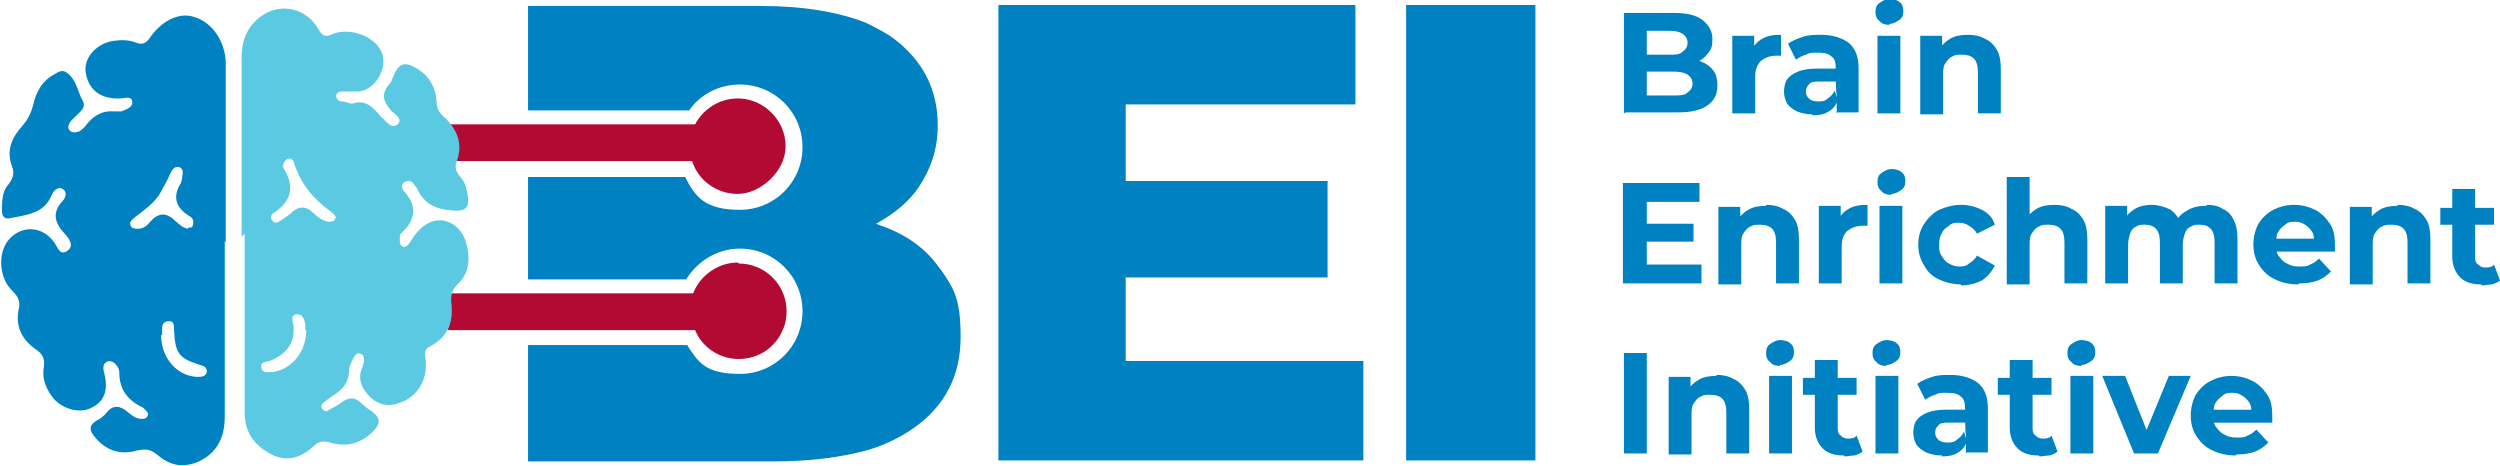 <?xml version="1.0" encoding="UTF-8"?>
<svg xmlns="http://www.w3.org/2000/svg" version="1.1" viewBox="0 0 251.4 46.9">
  <defs>
    <style>
      .cls-1 {
        fill: #0081c2;
      }

      .cls-2 {
        fill: #b30a33;
      }

      .cls-3 {
        fill: #5bc9e1;
      }
    </style>
  </defs>
  <!-- Generator: Adobe Illustrator 28.8.0, SVG Export Plug-In . SVG Version: 1.2.0 Build 19)  -->
  <g>
    <g id="Layer_1">
      <g>
        <polygon class="cls-1" points="145.5 .5 141.4 .5 141.4 10.5 141.4 18.2 141.4 27.9 141.4 36.3 141.4 46.3 146.3 46.3 154.4 46.3 154.4 .5 145.5 .5"/>
        <polygon class="cls-1" points="136.3 .5 132.2 .5 100.4 .5 100.4 2.2 100.4 45.1 100.4 46.3 132.2 46.3 137.1 46.3 137.1 36.3 132.2 36.3 113.2 36.3 113.2 27.9 132.2 27.9 133.5 27.9 133.5 18.2 132.2 18.2 113.2 18.2 113.2 10.5 132.2 10.5 136.3 10.5 136.3 .5"/>
        <g>
          <path class="cls-1" d="M165.6,9.6h2.7c.6,0,1.1,0,1.4-.3.3-.2.5-.5.5-.9s-.2-.7-.5-.9c-.3-.2-.8-.3-1.4-.3h-2.9v-1.7h2.5c.6,0,1,0,1.3-.3.3-.2.5-.5.5-.9s-.2-.7-.5-.9c-.3-.2-.7-.3-1.3-.3h-2.3v6.6ZM163.3,11.4V1.3h5c1.3,0,2.2.2,2.9.7.6.5,1,1.1,1,1.9s-.1,1-.4,1.4c-.3.4-.6.7-1.1.9s-1,.3-1.6.3l.3-.6c.6,0,1.2.1,1.7.3.5.2.9.5,1.2.9.3.4.4.9.4,1.5,0,.9-.3,1.5-1,2-.7.5-1.7.7-3,.7h-5.2Z"/>
          <path class="cls-1" d="M174.2,11.4V3.6h2.2v2.2l-.3-.6c.2-.6.6-1,1.1-1.3.5-.3,1.1-.4,1.9-.4v2.1c0,0-.2,0-.3,0,0,0-.2,0-.2,0-.6,0-1.1.2-1.5.5-.4.4-.6.9-.6,1.6v3.7h-2.3Z"/>
          <path class="cls-1" d="M184.7,11.4v-1.9c-.1,0-.1-2.7-.1-2.7,0-.5-.1-.9-.4-1.1-.3-.3-.7-.4-1.4-.4s-.8,0-1.2.2c-.4.1-.7.3-1,.5l-.8-1.6c.4-.3.9-.5,1.5-.7.6-.2,1.2-.2,1.8-.2,1.2,0,2.1.3,2.8.8.7.6,1,1.4,1,2.6v4.4h-2.1ZM182.3,11.5c-.6,0-1.1-.1-1.6-.3-.4-.2-.8-.5-1-.8-.2-.4-.3-.8-.3-1.2s.1-.9.3-1.2c.2-.3.6-.6,1.1-.8.5-.2,1.1-.3,1.9-.3h2.1v1.3h-1.8c-.5,0-.9,0-1.1.3-.2.2-.3.4-.3.7s.1.5.3.7c.2.2.5.3.9.3s.7,0,1-.3c.3-.2.5-.4.7-.8l.3,1c-.2.5-.5.9-.9,1.1-.4.3-1,.4-1.7.4"/>
          <path class="cls-1" d="M188.8,3.6h2.3v7.8h-2.3V3.6ZM190,2.5c-.4,0-.8-.1-1-.4-.3-.2-.4-.5-.4-.9s.1-.7.4-.9c.3-.2.6-.4,1-.4s.8.1,1,.3c.3.2.4.5.4.9s-.1.7-.4.9c-.3.2-.6.4-1,.4"/>
          <path class="cls-1" d="M197.9,3.5c.6,0,1.2.1,1.7.4.5.2.9.6,1.2,1.1.3.5.4,1.2.4,1.9v4.5h-2.3v-4.1c0-.6-.1-1.1-.4-1.4s-.7-.4-1.2-.4-.7,0-1,.2c-.3.1-.5.4-.7.7-.2.3-.2.7-.2,1.2v3.9h-2.3V3.6h2.2v2.2l-.4-.7c.3-.5.7-.9,1.2-1.2.5-.3,1.1-.4,1.8-.4"/>
          <path class="cls-1" d="M165.4,22.5h4.9v1.8h-4.9v-1.8ZM165.6,26.6h5.5v1.9h-7.9v-10.1h7.7v1.9h-5.3v6.4Z"/>
          <path class="cls-1" d="M177.6,20.6c.6,0,1.2.1,1.7.4.5.2.9.6,1.2,1.1.3.5.4,1.2.4,1.9v4.5h-2.3v-4.1c0-.6-.1-1.1-.4-1.4-.3-.3-.7-.4-1.2-.4s-.7,0-1,.2c-.3.1-.5.4-.7.7-.2.3-.2.7-.2,1.2v3.9h-2.3v-7.8h2.2v2.2l-.4-.7c.3-.5.7-.9,1.2-1.2.5-.3,1.1-.4,1.8-.4"/>
          <path class="cls-1" d="M182.9,28.5v-7.8h2.2v2.2l-.3-.6c.2-.6.6-1,1.1-1.3.5-.3,1.1-.4,1.9-.4v2.1c0,0-.2,0-.3,0,0,0-.2,0-.2,0-.6,0-1.1.2-1.5.5s-.6.9-.6,1.6v3.7h-2.3Z"/>
          <path class="cls-1" d="M189,20.7h2.3v7.8h-2.3v-7.8ZM190.2,19.6c-.4,0-.8-.1-1-.4-.3-.2-.4-.5-.4-.9s.1-.7.4-.9c.3-.2.6-.4,1-.4s.8.1,1,.3c.3.2.4.5.4.9s-.1.7-.4.9c-.3.2-.6.4-1,.4"/>
          <path class="cls-1" d="M197.2,28.6c-.8,0-1.6-.2-2.2-.5-.7-.3-1.2-.8-1.5-1.4-.4-.6-.6-1.3-.6-2.1s.2-1.5.6-2.1c.4-.6.9-1.1,1.5-1.4.7-.3,1.4-.5,2.2-.5s1.5.2,2.1.5c.6.3,1.1.8,1.3,1.5l-1.8.9c-.2-.4-.5-.6-.8-.8-.3-.2-.6-.3-1-.3s-.7,0-1,.3c-.3.2-.6.4-.7.7-.2.3-.3.7-.3,1.2s0,.8.3,1.2c.2.3.4.6.7.7.3.2.7.3,1,.3s.7,0,1-.3c.3-.2.6-.4.8-.8l1.8,1c-.3.6-.7,1.1-1.3,1.5-.6.3-1.3.5-2.1.5"/>
          <path class="cls-1" d="M206.6,20.6c.6,0,1.2.1,1.7.4.5.2.9.6,1.2,1.1.3.5.4,1.2.4,1.9v4.5h-2.3v-4.1c0-.6-.1-1.1-.4-1.4-.3-.3-.7-.4-1.2-.4s-.7,0-1,.2c-.3.1-.5.4-.7.7-.2.3-.2.7-.2,1.2v3.9h-2.3v-10.8h2.3v5.1l-.5-.7c.3-.5.7-.9,1.2-1.2s1.1-.4,1.8-.4"/>
          <path class="cls-1" d="M221.9,20.6c.6,0,1.2.1,1.6.4.5.2.9.6,1.1,1.1.3.5.4,1.2.4,1.9v4.5h-2.3v-4.1c0-.6-.1-1.1-.4-1.4-.3-.3-.6-.4-1.1-.4s-.6,0-.9.2c-.3.1-.5.4-.6.7-.1.3-.2.7-.2,1.1v3.9h-2.3v-4.1c0-.6-.1-1.1-.4-1.4-.3-.3-.6-.4-1.1-.4s-.6,0-.9.2c-.3.1-.5.4-.6.7-.1.3-.2.7-.2,1.1v3.9h-2.3v-7.8h2.2v2.1l-.4-.6c.3-.5.7-.9,1.2-1.2.5-.3,1.1-.4,1.7-.4s1.3.2,1.9.5c.5.4.9.9,1.1,1.7l-.8-.2c.3-.6.7-1.1,1.3-1.4.6-.4,1.2-.5,2-.5"/>
          <path class="cls-1" d="M231.1,28.6c-.9,0-1.7-.2-2.3-.5-.7-.3-1.2-.8-1.6-1.4-.4-.6-.6-1.3-.6-2.1s.2-1.5.5-2.1c.4-.6.9-1.1,1.5-1.4.6-.3,1.3-.5,2.1-.5s1.5.2,2.1.5c.6.3,1.1.8,1.5,1.4.4.6.5,1.3.5,2.2s0,.2,0,.3c0,.1,0,.2,0,.3h-6.3v-1.3h5.1l-.9.4c0-.4,0-.8-.2-1.1-.2-.3-.4-.5-.7-.7-.3-.2-.6-.3-1-.3s-.7,0-1,.3c-.3.2-.5.4-.7.7-.2.3-.2.7-.2,1.1v.3c0,.4,0,.8.3,1.1.2.3.5.6.8.7.3.2.7.3,1.2.3s.8,0,1.1-.2c.3-.1.6-.3.9-.6l1.2,1.3c-.4.4-.8.7-1.3.9-.5.2-1.2.3-1.9.3"/>
          <path class="cls-1" d="M241.1,20.6c.6,0,1.2.1,1.7.4.5.2.9.6,1.2,1.1.3.5.4,1.2.4,1.9v4.5h-2.3v-4.1c0-.6-.1-1.1-.4-1.4-.3-.3-.7-.4-1.2-.4s-.7,0-1,.2c-.3.1-.5.4-.7.7-.2.3-.2.7-.2,1.2v3.9h-2.3v-7.8h2.2v2.2l-.4-.7c.3-.5.7-.9,1.2-1.2.5-.3,1.1-.4,1.8-.4"/>
          <path class="cls-1" d="M249.5,28.6c-.9,0-1.6-.2-2.1-.7-.5-.5-.8-1.2-.8-2.1v-6.8h2.3v6.8c0,.3,0,.6.3.8.2.2.4.3.7.3s.7,0,.9-.3l.6,1.6c-.2.2-.5.3-.8.4-.3,0-.7.1-1,.1M245.4,20.9h5.4v1.7h-5.4v-1.7Z"/>
          <rect class="cls-1" x="163.3" y="35.5" width="2.3" height="10.1"/>
          <path class="cls-1" d="M172.6,37.7c.6,0,1.2.1,1.7.4.5.2.9.6,1.2,1.1.3.5.4,1.2.4,1.9v4.5h-2.3v-4.1c0-.6-.1-1.1-.4-1.4-.3-.3-.7-.4-1.2-.4s-.7,0-1,.2c-.3.1-.5.4-.7.7-.2.3-.2.7-.2,1.2v3.9h-2.3v-7.8h2.2v2.2l-.4-.7c.3-.5.7-.9,1.2-1.2.5-.3,1.1-.4,1.8-.4"/>
          <path class="cls-1" d="M177.9,37.8h2.3v7.8h-2.3v-7.8ZM179,36.8c-.4,0-.8-.1-1-.4-.3-.2-.4-.5-.4-.9s.1-.7.4-.9c.3-.2.6-.4,1-.4s.8.1,1,.3c.3.2.4.5.4.9s-.1.7-.4.9c-.3.2-.6.4-1,.4"/>
          <path class="cls-1" d="M185.4,45.8c-.9,0-1.6-.2-2.1-.7-.5-.5-.8-1.2-.8-2.1v-6.8h2.3v6.8c0,.3,0,.6.3.8.2.2.4.3.7.3s.7,0,.9-.3l.6,1.6c-.2.2-.5.3-.8.4-.3,0-.7.1-1,.1M181.3,38h5.4v1.7h-5.4v-1.7Z"/>
          <path class="cls-1" d="M188.6,37.8h2.3v7.8h-2.3v-7.8ZM189.7,36.8c-.4,0-.8-.1-1-.4-.3-.2-.4-.5-.4-.9s.1-.7.4-.9c.3-.2.6-.4,1-.4s.8.1,1,.3c.3.2.4.5.4.9s-.1.7-.4.9c-.3.2-.6.4-1,.4"/>
          <path class="cls-1" d="M197.7,45.6v-1.9c-.1,0-.1-2.7-.1-2.7,0-.5-.1-.9-.4-1.1-.3-.3-.7-.4-1.4-.4s-.8,0-1.2.2c-.4.1-.7.3-1,.5l-.8-1.6c.4-.3.9-.5,1.5-.7.6-.2,1.2-.2,1.8-.2,1.2,0,2.1.3,2.8.8.7.6,1,1.4,1,2.6v4.4h-2.1ZM195.3,45.8c-.6,0-1.1-.1-1.6-.3-.4-.2-.8-.5-1-.8-.2-.4-.3-.8-.3-1.2s.1-.9.3-1.2c.2-.3.6-.6,1.1-.8.5-.2,1.1-.3,1.9-.3h2.1v1.3h-1.8c-.5,0-.9,0-1.1.3-.2.2-.3.4-.3.7s.1.5.3.7c.2.2.5.3.9.3s.7,0,1-.3c.3-.2.5-.4.7-.8l.3,1c-.2.5-.5.9-.9,1.1-.4.3-1,.4-1.7.4"/>
          <path class="cls-1" d="M205,45.8c-.9,0-1.6-.2-2.1-.7-.5-.5-.8-1.2-.8-2.1v-6.8h2.3v6.8c0,.3,0,.6.3.8.2.2.4.3.7.3s.7,0,.9-.3l.6,1.6c-.2.2-.5.3-.8.4-.3,0-.7.1-1,.1M200.9,38h5.4v1.7h-5.4v-1.7Z"/>
          <path class="cls-1" d="M208.2,37.8h2.3v7.8h-2.3v-7.8ZM209.3,36.8c-.4,0-.8-.1-1-.4-.3-.2-.4-.5-.4-.9s.1-.7.4-.9c.3-.2.6-.4,1-.4s.8.1,1,.3c.3.2.4.5.4.9s-.1.7-.4.9c-.3.2-.6.4-1,.4"/>
          <polygon class="cls-1" points="214.6 45.6 211.4 37.8 213.7 37.8 216.4 44.6 215.3 44.6 218.1 37.8 220.3 37.8 217 45.6 214.6 45.6"/>
          <path class="cls-1" d="M224.8,45.8c-.9,0-1.7-.2-2.3-.5-.7-.3-1.2-.8-1.6-1.4-.4-.6-.6-1.3-.6-2.1s.2-1.5.5-2.1c.4-.6.9-1.1,1.5-1.4.6-.3,1.3-.5,2.1-.5s1.5.2,2.1.5c.6.3,1.1.8,1.5,1.4s.5,1.3.5,2.2,0,.2,0,.3c0,.1,0,.2,0,.3h-6.3v-1.3h5.1l-.9.4c0-.4,0-.8-.2-1.1-.2-.3-.4-.5-.7-.7-.3-.2-.6-.3-1-.3s-.7,0-1,.3c-.3.2-.5.4-.7.7-.2.3-.2.7-.2,1.1v.3c0,.4,0,.8.3,1.1.2.3.5.6.8.7.3.2.7.3,1.2.3s.8,0,1.1-.2c.3-.1.6-.3.9-.6l1.2,1.3c-.4.4-.8.7-1.3.9-.5.2-1.2.3-1.9.3"/>
        </g>
        <path class="cls-1" d="M94.5,27c-1.3-1.9-3.2-3.3-5.6-4.2-.3-.1-.6-.2-.8-.3,1.8-1,3.3-2.2,4.3-3.7,1.2-1.8,1.9-3.8,1.9-6.2,0-3.6-1.5-6.5-4.4-8.7-.8-.6-1.8-1.1-2.8-1.6-2.8-1.1-6.3-1.7-10.6-1.7h-23.4v10.5h16.2c1.1-1.6,3-2.6,5.1-2.6,3.5,0,6.3,2.8,6.3,6.3s-2.8,6.3-6.3,6.3-4.5-1.3-5.5-3.3h-15.8v10.3h15.9c1.1-1.8,3.1-3.1,5.4-3.1,3.5,0,6.3,2.8,6.3,6.3s-2.8,6.3-6.3,6.3-4.2-1.2-5.3-2.9h-16v11.7h24.7c3.6,0,6.7-.4,9.3-1.1,1.8-.5,3.4-1.3,4.7-2.2,3.2-2.2,4.8-5.3,4.8-9.2s-.7-4.9-2-6.8Z"/>
        <path class="cls-2" d="M74.2,9.9c-1.9,0-3.5,1.1-4.3,2.6h-24.8c.8,1.1,1.1,2.3.7,3.7h23.8c.6,1.9,2.4,3.3,4.6,3.3s4.8-2.2,4.8-4.8-2.2-4.8-4.8-4.8Z"/>
        <path class="cls-2" d="M74.2,26.4c-2,0-3.8,1.3-4.5,3.1h-24.3c-.2.4-.2.8-.1,1.3.1.9,0,1.7-.3,2.4h24.9c.7,1.7,2.4,2.9,4.4,2.9s3.7-1.2,4.4-2.9h0c.3-.6.4-1.3.4-1.9,0-2.7-2.2-4.8-4.8-4.8Z"/>
        <g>
          <path class="cls-1" d="M16.2,33.7c0,2.3,1.6,4.1,3.6,4.2.4,0,.9,0,1-.5,0-.5-.3-.6-.7-.7-2.1-.7-2.5-1.1-2.6-3.6,0-.4,0-.8-.5-.8-.5,0-.7.3-.7.7,0,.3,0,.6,0,.7M18.9,22.9c.2,0,.5,0,.5-.3.1-.4,0-.7-.4-.9-1.3-.8-1.7-1.9-.8-3.3,0-.1.1-.3.1-.4,0-.4.3-1-.3-1.2-.5-.1-.7.3-.9.7-.3.7-.7,1.4-1.1,2.1-.7,1-1.6,1.6-2.5,2.3-.2.2-.5.4-.4.7.1.4.5.4.8.4.5,0,.9-.3,1.2-.7.8-.9,1.6-1,2.5-.1.4.3.7.7,1.3.8M22.6,24.2c0,5.9,0,11.8,0,17.7,0,2-.7,3.6-2.6,4.5-1.6.7-2.9.4-4.1-.6-.7-.6-1.2-.7-2.1-.5-1.7.5-3.2,0-4.3-1.4-.5-.6-.6-1.1.2-1.6.4-.2.8-.5,1.1-.9.6-.7,1.3-.6,2,0,.4.3.7.6,1.2.7.3,0,.6.1.8-.2.2-.3,0-.5-.2-.7-.1-.1-.3-.3-.4-.3-1.4-.7-2.2-1.8-2.2-3.4,0-.3-.1-.6-.4-.9-.2-.2-.5-.4-.9-.2-.3.2-.3.4-.3.7,0,.2.1.4.1.5.4,1.6,0,2.8-1.3,3.4-1.1.6-2.8.2-3.8-.9-.7-.9-1.2-1.9-1-3.1.1-.8,0-1.3-.7-1.8-1.5-1-2.2-2.4-1.8-4.2.2-.9-.3-1.4-.8-1.9-1.2-1.3-1.3-3.6-.3-4.9,1.3-1.6,3.4-1.5,4.6.1.4.5.6,1.5,1.4.9.7-.5.1-1.3-.3-1.7-1-1.1-1.3-2.1-.2-3.3.3-.3.5-.9,0-1.2-.5-.3-.9.2-1.1.6-.7,1.8-2.4,2-4,2.3-.6.2-1,0-1-.7,0-.9,0-1.9.6-2.6.5-.6.7-1.2.4-1.9-.6-1.6,0-2.9,1.1-4.1.5-.6.8-1.2,1-1.9.3-1.4.9-2.6,2.3-3.3.3-.2.7-.4,1.1-.1,1,.7,1.1,1.9,1.6,2.8.4.7-.2,1.1-.6,1.5-.2.2-.4.4-.6.6-.2.3-.4.7,0,1,.3.2.6.1.9,0,.3-.2.6-.5.8-.8.7-.8,1.5-1.3,2.7-1.2.2,0,.5,0,.7,0,.5-.2,1.2-.4,1.1-1-.1-.6-.8-.3-1.2-.3-2,.1-3.3-.9-3.5-2.8-.1-1.4,1.2-2.8,2.9-3,.7-.1,1.5-.1,2.2.2.6.2.9.1,1.3-.4,1.2-1.8,3-2.7,4.5-2.2,1.8.5,3.1,2.4,3.2,4.5,0,.4,0,.8,0,1.3,0,5.6,0,11.2,0,16.9"/>
          <path class="cls-3" d="M30.7,33.2c0-.1,0-.3,0-.6-.1-.4-.2-1-.8-1-.7,0-.5.7-.4,1.1.2,1.7-.6,2.9-2.4,3.6-.4.1-1,.1-.8.7.1.6.7.4,1.2.4,1.9-.3,3.3-2.1,3.3-4.2M33.8,22c0-.2-.1-.4-.5-.7-1.7-1.2-3-2.7-3.7-4.8,0-.3-.3-.7-.7-.5-.4.2-.5.7-.4.9,1.2,1.9.8,3.4-1.1,4.6-.2.2-.2.5,0,.7.2.3.5.2.8,0,.4-.3.8-.5,1.1-.8.7-.7,1.5-.7,2.2,0,.4.4.9.8,1.5.9.3,0,.7,0,.7-.4M24.3,23.8c0-6,0-12,0-18,0-1.4.3-2.6,1.4-3.7,1.9-1.9,4.9-1.6,6.3.8.4.7.7.9,1.5.5,1.6-.6,3.8.1,4.7,1.5,1,1.6-.3,4.1-2.1,4.3-.5,0-1,0-1.5,0-.3,0-.7,0-.8.4,0,.4.3.6.6.6.4,0,.8.3,1.1.2,1.3-.4,2,.4,2.7,1.2,0,.1.2.2.3.3.4.4.9,1.1,1.5.6.5-.5-.2-1-.6-1.3-.8-.9-1.2-1.7-.2-2.8.2-.2.2-.4.3-.6.6-1.5,1.2-1.7,2.6-.8,1.1.7,1.7,1.8,1.8,3.2,0,.6.2,1.1.7,1.5,1.4,1.3,2,2.8,1.3,4.6-.2.5,0,1,.3,1.4.4.4.6.8.7,1.3.5,2,0,2.4-2,2.1-1.4-.2-2.3-.8-2.9-2,0-.2-.3-.4-.4-.6-.2-.3-.5-.4-.9-.2-.4.2-.3.6-.1.9,1.4,1.5,1.2,2.9-.2,4.2-.2.1-.2.4-.2.6,0,.3,0,.7.3.8.3.1.5-.1.7-.4.3-.4.5-.8.8-1.1.7-.8,1.6-1.3,2.7-1.1,1.2.3,1.9,1.2,2.2,2.3.4,1.5.3,3-.9,4.1-.6.6-.7,1.2-.6,2,.2,1.8-.4,3.3-2.1,4.2-.7.3-.6.8-.5,1.4.2,2-.8,3.7-2.6,4.3-1,.4-2,.3-2.9-.5-.8-.8-1.4-1.7-.9-3,.1-.2.2-.5.2-.8,0-.2,0-.5-.3-.6-.3-.2-.5,0-.7.3-.2.4-.5.9-.5,1.3,0,1.4-.8,2.1-1.8,2.7-.3.2-.5.4-.8.6-.2.2-.3.5,0,.7.2.2.4.2.6,0,.4-.2.8-.4,1.2-.7.8-.6,1.4-.6,2.1.1.3.3.6.5.9.7,1,.7,1,1.3.2,2.1-1.2,1.2-2.7,1.6-4.3,1.1-.7-.2-1.2-.1-1.7.4-1.2,1.1-2.6,1.6-4.2.8-1.7-.9-2.7-2.2-2.7-4.2,0-6,0-12,0-18"/>
        </g>
      </g>
    </g>
  </g>
</svg>